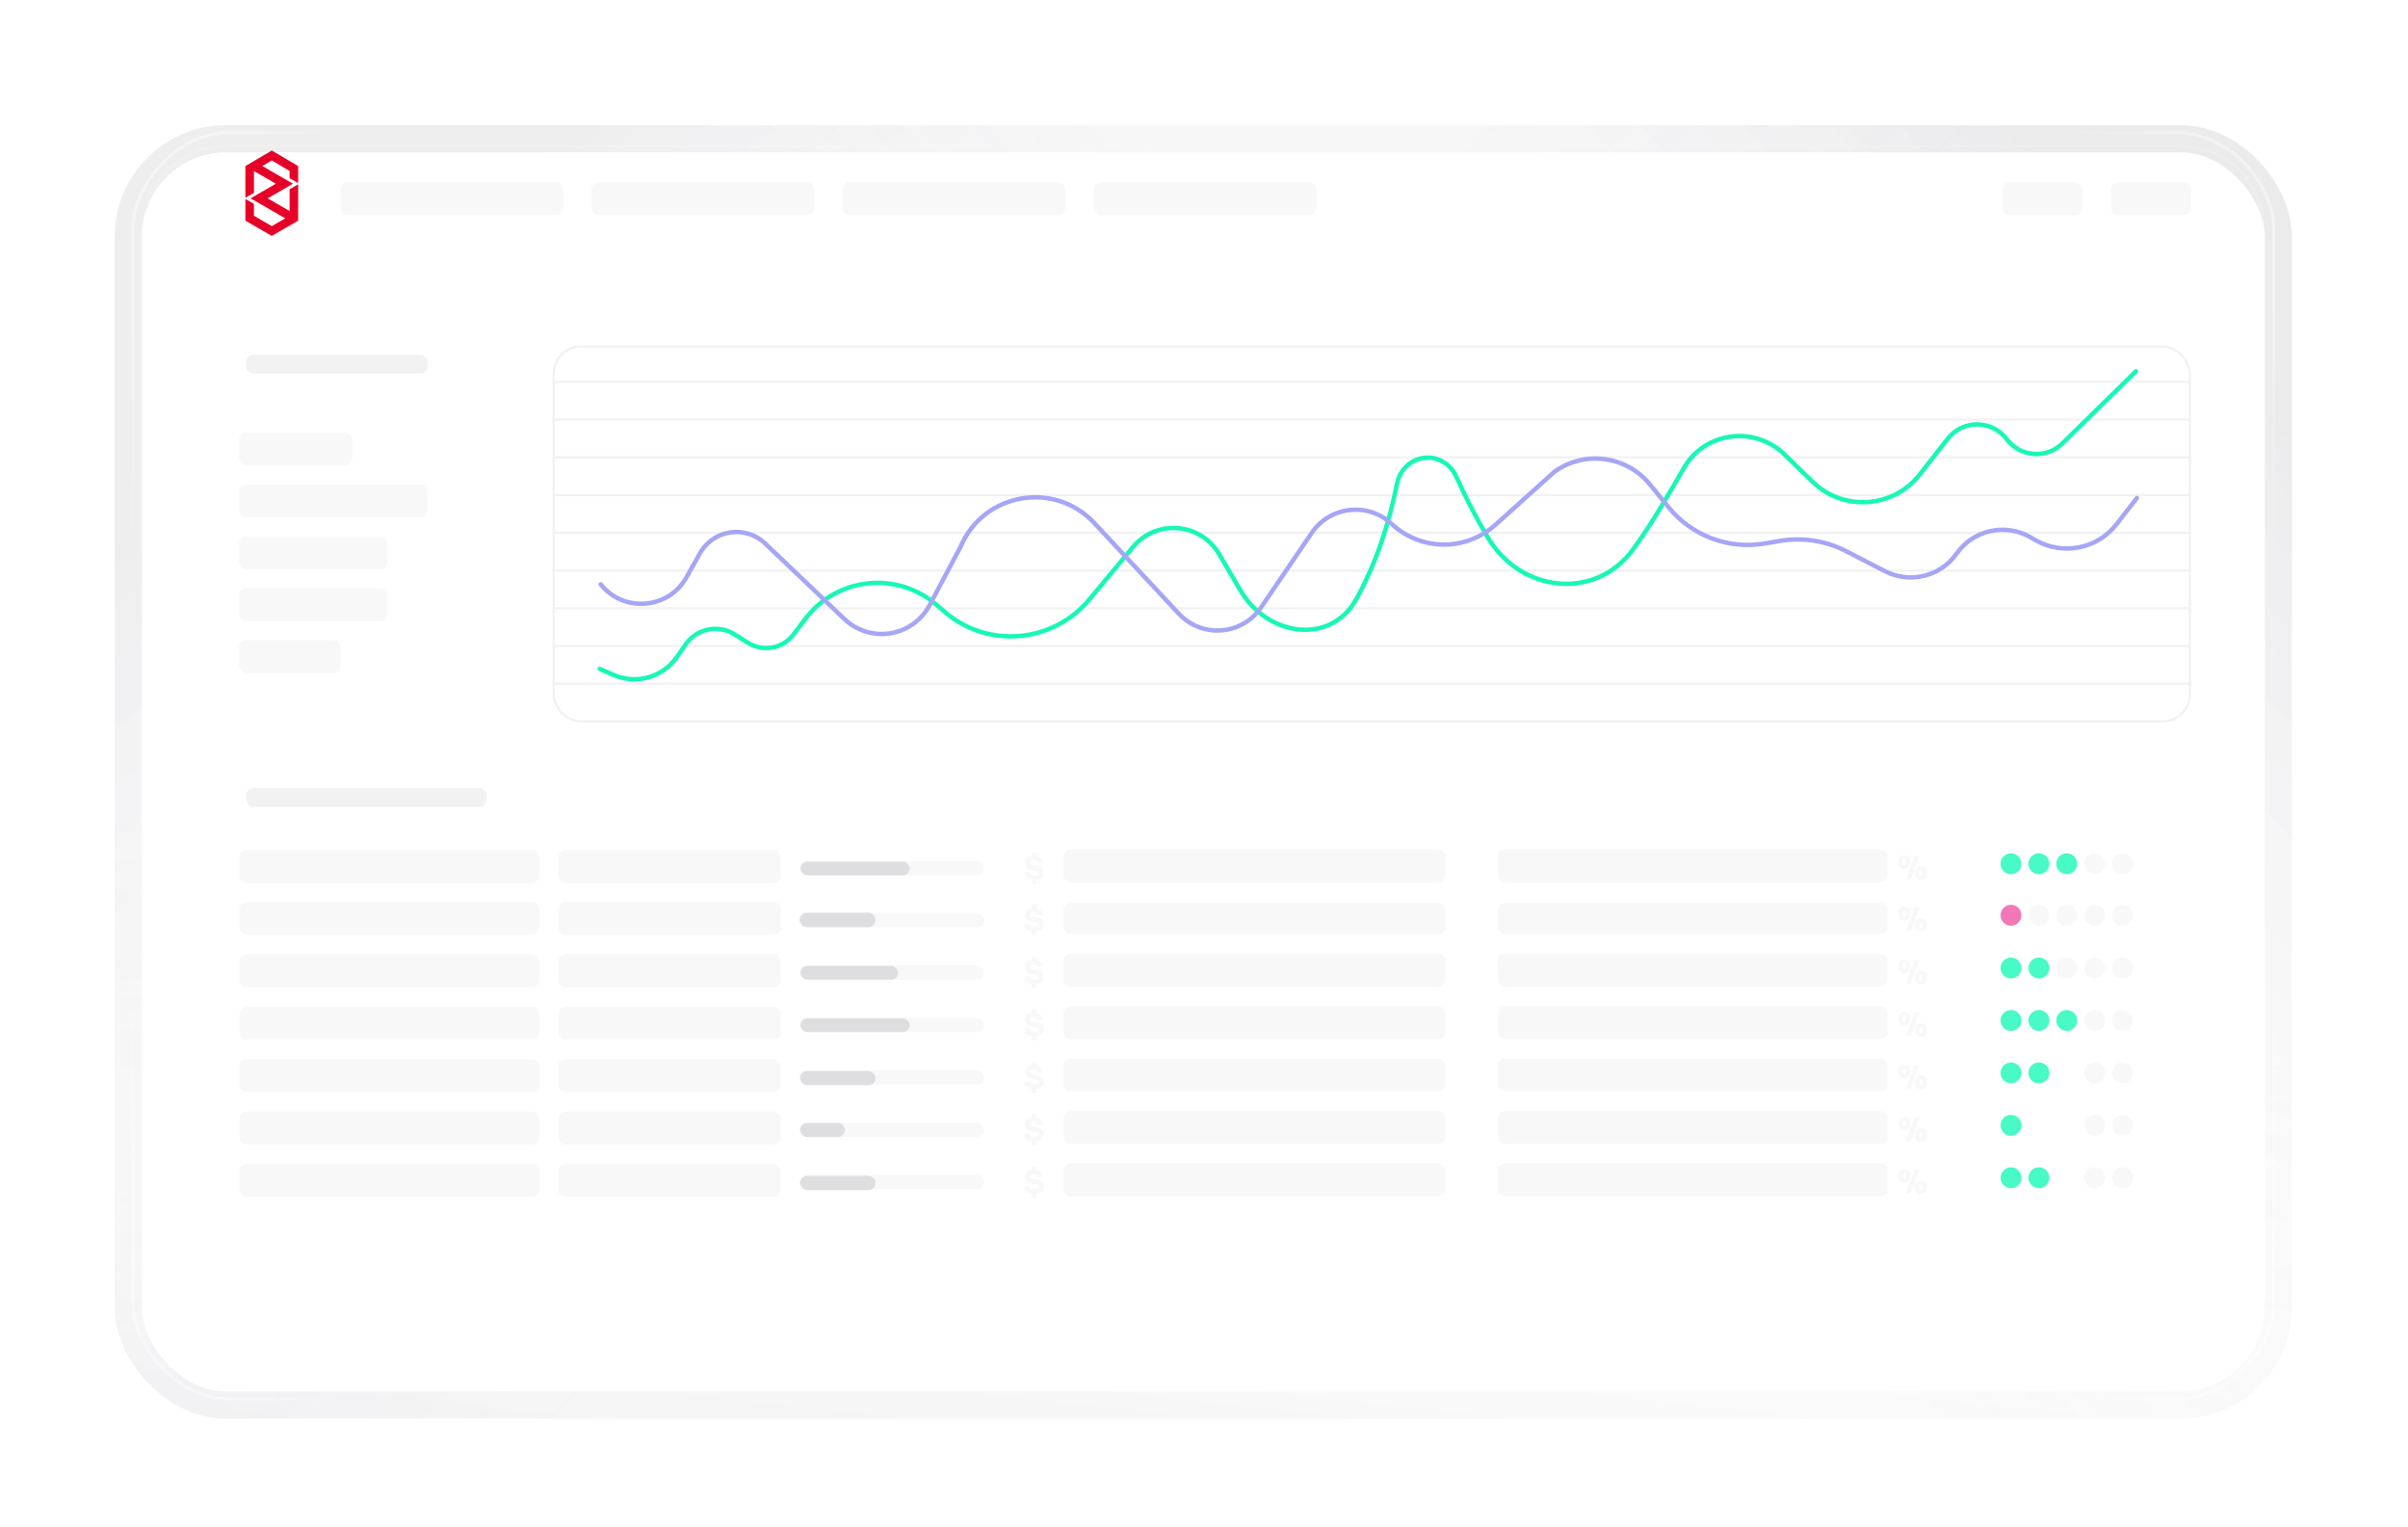 <svg width="544" height="345" viewBox="0 0 544 345" fill="none" xmlns="http://www.w3.org/2000/svg">
<g filter="url(#filter0_d_9520_31805)">
<g filter="url(#filter1_d_9520_31805)">
<rect x="32.038" y="15.719" width="479.61" height="279.886" rx="19.021" fill="white"/>
<rect x="28.981" y="12.662" width="485.724" height="286" rx="22.078" stroke="url(#paint0_linear_9520_31805)" stroke-opacity="0.1" stroke-width="6.114"/>
<rect x="28.981" y="12.662" width="485.724" height="286" rx="22.078" stroke="url(#paint1_linear_9520_31805)" stroke-opacity="0.1" stroke-width="6.114"/>
<rect x="28.981" y="12.662" width="485.724" height="286" rx="22.078" stroke="url(#paint2_linear_9520_31805)" stroke-opacity="0.1" stroke-width="6.114"/>
<rect x="28.981" y="12.662" width="485.724" height="286" rx="22.078" stroke="white" stroke-opacity="0.2" stroke-width="6.114"/>
</g>
<rect opacity="0.4" x="30" y="13" width="483.685" height="285.999" rx="21.739" stroke="url(#paint3_linear_9520_31805)" stroke-width="0.679"/>
<rect opacity="0.4" width="483.685" height="285.999" rx="21.739" transform="matrix(-1 0 0 1 513.686 13)" stroke="url(#paint4_linear_9520_31805)" stroke-width="0.679"/>
<rect opacity="0.4" x="513.686" y="299" width="483.685" height="285.999" rx="21.739" transform="rotate(180 513.686 299)" stroke="url(#paint5_linear_9520_31805)" stroke-width="0.679"/>
<rect opacity="0.4" width="483.685" height="285.999" rx="21.739" transform="matrix(1 0 0 -1 30 299)" stroke="url(#paint6_linear_9520_31805)" stroke-width="0.679"/>
<g filter="url(#filter2_i_9520_31805)">
<path d="M32.377 34.74C32.377 24.422 40.742 16.058 51.059 16.058H492.626C502.944 16.058 511.308 24.422 511.308 34.74V276.583C511.308 286.9 502.944 295.264 492.626 295.264H51.059C40.742 295.264 32.377 286.9 32.377 276.583V34.74Z" stroke="white" stroke-opacity="0.1" stroke-width="0.679"/>
</g>
</g>
<rect x="54.12" y="191.985" width="67.7" height="7.443" rx="1.633" fill="#F2F2F2" fill-opacity="0.5"/>
<rect x="126.073" y="191.985" width="50.332" height="7.443" rx="1.633" fill="#F2F2F2" fill-opacity="0.5"/>
<rect x="180.647" y="194.477" width="41.632" height="3.265" rx="1.633" fill="#F2F2F2" fill-opacity="0.5"/>
<rect x="240.273" y="191.848" width="86.255" height="7.481" rx="1.633" fill="#F2F2F2" fill-opacity="0.5"/>
<rect x="338.411" y="191.848" width="88.016" height="7.481" rx="1.633" fill="#F2F2F2" fill-opacity="0.5"/>
<rect x="180.863" y="194.633" width="24.644" height="3.081" rx="1.54" fill="#DEDEE0"/>
<ellipse cx="454.314" cy="195.091" rx="2.363" ry="2.363" fill="#47FAC6"/>
<ellipse cx="460.614" cy="195.09" rx="2.363" ry="2.363" fill="#47FAC6"/>
<ellipse cx="466.914" cy="195.09" rx="2.363" ry="2.363" fill="#47FAC6"/>
<ellipse cx="473.214" cy="195.09" rx="2.363" ry="2.363" fill="#F2F2F2" fill-opacity="0.5"/>
<ellipse cx="479.514" cy="195.09" rx="2.363" ry="2.363" fill="#F2F2F2" fill-opacity="0.5"/>
<path d="M430.541 198.669L432.505 193.275L433.645 193.281L431.681 198.674L430.541 198.669ZM430.19 196.255C429.894 196.253 429.645 196.188 429.443 196.059C429.246 195.925 429.097 195.746 428.994 195.524C428.896 195.301 428.848 195.055 428.849 194.783L428.85 194.591C428.852 194.3 428.905 194.046 429.009 193.829C429.114 193.608 429.268 193.436 429.47 193.313C429.673 193.191 429.918 193.13 430.204 193.132C430.495 193.133 430.739 193.196 430.936 193.32C431.137 193.444 431.29 193.618 431.392 193.84C431.495 194.058 431.545 194.312 431.544 194.603L431.543 194.795C431.542 195.067 431.489 195.313 431.384 195.535C431.285 195.756 431.136 195.933 430.938 196.066C430.74 196.193 430.491 196.256 430.19 196.255ZM430.194 195.367C430.322 195.367 430.416 195.321 430.476 195.227C430.535 195.134 430.566 194.959 430.567 194.702C430.568 194.426 430.537 194.243 430.473 194.154C430.414 194.065 430.323 194.02 430.2 194.02C430.076 194.019 429.983 194.063 429.918 194.152C429.858 194.24 429.828 194.42 429.827 194.691C429.826 194.948 429.854 195.126 429.913 195.225C429.977 195.319 430.07 195.366 430.194 195.367ZM433.952 198.833C433.656 198.831 433.407 198.766 433.206 198.637C433.009 198.503 432.859 198.324 432.757 198.102C432.659 197.879 432.611 197.632 432.612 197.361L432.613 197.169C432.614 196.878 432.667 196.624 432.772 196.407C432.876 196.186 433.03 196.014 433.233 195.891C433.436 195.769 433.68 195.708 433.966 195.709C434.258 195.711 434.501 195.774 434.698 195.898C434.9 196.022 435.052 196.195 435.155 196.418C435.257 196.636 435.308 196.89 435.307 197.181L435.306 197.373C435.305 197.645 435.252 197.891 435.147 198.113C435.047 198.334 434.898 198.511 434.7 198.644C434.503 198.771 434.253 198.834 433.952 198.833ZM433.956 197.944C434.084 197.945 434.178 197.899 434.238 197.805C434.298 197.712 434.328 197.537 434.329 197.28C434.331 197.004 434.299 196.821 434.236 196.732C434.177 196.643 434.086 196.598 433.962 196.598C433.839 196.597 433.745 196.641 433.681 196.729C433.621 196.818 433.591 196.998 433.589 197.269C433.588 197.526 433.617 197.704 433.676 197.803C433.739 197.897 433.833 197.944 433.956 197.944Z" fill="#F2F2F2" fill-opacity="0.5"/>
<path d="M233.632 198.72C233.129 198.718 232.713 198.647 232.383 198.507C232.053 198.363 231.804 198.162 231.638 197.905C231.476 197.642 231.396 197.334 231.398 196.978L232.626 196.984C232.626 197.117 232.662 197.236 232.736 197.34C232.809 197.444 232.92 197.526 233.068 197.586C233.22 197.64 233.41 197.668 233.637 197.67C233.933 197.671 234.165 197.625 234.333 197.532C234.507 197.434 234.594 197.294 234.594 197.111C234.595 196.959 234.524 196.835 234.381 196.74C234.244 196.641 234.012 196.576 233.687 196.545L233.346 196.514C232.804 196.462 232.373 196.297 232.054 196.019C231.734 195.737 231.576 195.341 231.578 194.833C231.58 194.483 231.657 194.192 231.811 193.961C231.965 193.73 232.188 193.558 232.48 193.446C232.771 193.329 233.122 193.271 233.531 193.273C233.975 193.275 234.345 193.346 234.641 193.485C234.941 193.62 235.167 193.813 235.319 194.066C235.471 194.318 235.546 194.624 235.544 194.984L234.316 194.979C234.316 194.85 234.285 194.739 234.221 194.645C234.157 194.546 234.066 194.469 233.948 194.415C233.835 194.355 233.694 194.325 233.527 194.324C233.374 194.323 233.243 194.345 233.134 194.389C233.03 194.428 232.949 194.487 232.889 194.565C232.834 194.639 232.807 194.73 232.806 194.839C232.806 194.972 232.855 195.095 232.953 195.209C233.056 195.318 233.228 195.386 233.47 195.412L233.81 195.443C234.422 195.495 234.909 195.66 235.273 195.938C235.642 196.211 235.825 196.604 235.823 197.117C235.821 197.467 235.736 197.763 235.567 198.004C235.398 198.24 235.151 198.419 234.825 198.541C234.498 198.663 234.101 198.723 233.632 198.72ZM233.036 199.628L233.041 198.547L234.122 198.552L234.117 199.633L233.036 199.628ZM233.034 193.633L233.039 192.553L234.119 192.558L234.114 193.638L233.034 193.633Z" fill="#F2F2F2" fill-opacity="0.5"/>
<rect x="54.12" y="203.689" width="67.7" height="7.443" rx="1.633" fill="#F2F2F2" fill-opacity="0.5"/>
<rect x="126.073" y="203.689" width="50.332" height="7.443" rx="1.633" fill="#F2F2F2" fill-opacity="0.5"/>
<rect x="180.647" y="206.159" width="41.632" height="3.265" rx="1.633" fill="#F2F2F2" fill-opacity="0.5"/>
<rect x="180.647" y="206.159" width="17.142" height="3.265" rx="1.633" fill="#DEDEE0"/>
<rect x="240.273" y="203.92" width="86.255" height="7.041" rx="1.633" fill="#F2F2F2" fill-opacity="0.5"/>
<rect x="338.411" y="203.92" width="88.016" height="7.041" rx="1.633" fill="#F2F2F2" fill-opacity="0.5"/>
<ellipse cx="454.314" cy="206.724" rx="2.363" ry="2.363" fill="#F178B6"/>
<ellipse cx="460.614" cy="206.723" rx="2.363" ry="2.363" fill="#F2F2F2" fill-opacity="0.5"/>
<ellipse cx="466.914" cy="206.723" rx="2.363" ry="2.363" fill="#F2F2F2" fill-opacity="0.5"/>
<ellipse cx="473.214" cy="206.723" rx="2.363" ry="2.363" fill="#F2F2F2" fill-opacity="0.5"/>
<ellipse cx="479.514" cy="206.723" rx="2.363" ry="2.363" fill="#F2F2F2" fill-opacity="0.5"/>
<path d="M430.541 210.352L432.505 204.958L433.645 204.963L431.681 210.357L430.541 210.352ZM430.19 207.937C429.894 207.936 429.645 207.871 429.443 207.741C429.246 207.607 429.097 207.429 428.994 207.207C428.896 206.984 428.848 206.737 428.849 206.466L428.85 206.273C428.852 205.982 428.905 205.728 429.009 205.512C429.114 205.29 429.268 205.118 429.47 204.996C429.673 204.873 429.918 204.813 430.204 204.814C430.495 204.816 430.739 204.878 430.936 205.003C431.137 205.127 431.29 205.3 431.392 205.523C431.495 205.74 431.545 205.995 431.544 206.286L431.543 206.478C431.542 206.749 431.489 206.996 431.384 207.217C431.285 207.439 431.136 207.616 430.938 207.748C430.74 207.876 430.491 207.939 430.19 207.937ZM430.194 207.049C430.322 207.05 430.416 207.003 430.476 206.91C430.535 206.816 430.566 206.641 430.567 206.385C430.568 206.109 430.537 205.926 430.473 205.837C430.414 205.748 430.323 205.703 430.2 205.702C430.076 205.702 429.983 205.746 429.918 205.834C429.858 205.923 429.828 206.103 429.827 206.374C429.826 206.631 429.854 206.808 429.913 206.907C429.977 207.001 430.07 207.049 430.194 207.049ZM433.952 210.515C433.656 210.514 433.407 210.448 433.206 210.319C433.009 210.185 432.859 210.007 432.757 209.784C432.659 209.562 432.611 209.315 432.612 209.044L432.613 208.851C432.614 208.56 432.667 208.306 432.772 208.09C432.876 207.868 433.03 207.696 433.233 207.574C433.436 207.451 433.68 207.391 433.966 207.392C434.258 207.393 434.501 207.456 434.698 207.58C434.9 207.705 435.052 207.878 435.155 208.101C435.257 208.318 435.308 208.572 435.307 208.864L435.306 209.056C435.305 209.327 435.252 209.574 435.147 209.795C435.047 210.017 434.898 210.194 434.7 210.326C434.503 210.454 434.253 210.517 433.952 210.515ZM433.956 209.627C434.084 209.628 434.178 209.581 434.238 209.488C434.298 209.394 434.328 209.219 434.329 208.963C434.331 208.686 434.299 208.504 434.236 208.415C434.177 208.326 434.086 208.281 433.962 208.28C433.839 208.28 433.745 208.324 433.681 208.412C433.621 208.501 433.591 208.681 433.589 208.952C433.588 209.208 433.617 209.386 433.676 209.485C433.739 209.579 433.833 209.626 433.956 209.627Z" fill="#F2F2F2" fill-opacity="0.5"/>
<path d="M233.632 210.403C233.129 210.401 232.713 210.33 232.383 210.19C232.053 210.045 231.804 209.845 231.638 209.587C231.476 209.325 231.396 209.016 231.398 208.661L232.626 208.667C232.626 208.8 232.662 208.918 232.736 209.022C232.809 209.126 232.92 209.208 233.068 209.268C233.22 209.323 233.41 209.351 233.637 209.352C233.933 209.353 234.165 209.308 234.333 209.215C234.507 209.117 234.594 208.977 234.594 208.794C234.595 208.641 234.524 208.517 234.381 208.423C234.244 208.324 234.012 208.259 233.687 208.227L233.346 208.196C232.804 208.144 232.373 207.98 232.054 207.702C231.734 207.419 231.576 207.024 231.578 206.516C231.58 206.165 231.657 205.875 231.811 205.643C231.965 205.412 232.188 205.241 232.48 205.128C232.771 205.011 233.122 204.954 233.531 204.956C233.975 204.958 234.345 205.028 234.641 205.168C234.941 205.303 235.167 205.496 235.319 205.748C235.471 206.001 235.546 206.307 235.544 206.667L234.316 206.661C234.316 206.533 234.285 206.422 234.221 206.328C234.157 206.229 234.066 206.152 233.948 206.097C233.835 206.038 233.694 206.007 233.527 206.007C233.374 206.006 233.243 206.027 233.134 206.071C233.03 206.11 232.949 206.169 232.889 206.248C232.834 206.322 232.807 206.413 232.806 206.521C232.806 206.654 232.855 206.778 232.953 206.892C233.056 207.001 233.228 207.068 233.47 207.094L233.81 207.125C234.422 207.177 234.909 207.342 235.273 207.62C235.642 207.894 235.825 208.287 235.823 208.8C235.821 209.15 235.736 209.446 235.567 209.687C235.398 209.923 235.151 210.102 234.825 210.223C234.498 210.345 234.101 210.405 233.632 210.403ZM233.036 211.311L233.041 210.23L234.122 210.235L234.117 211.316L233.036 211.311ZM233.034 205.316L233.039 204.236L234.119 204.24L234.114 205.321L233.034 205.316Z" fill="#F2F2F2" fill-opacity="0.5"/>
<rect x="54.12" y="215.538" width="67.7" height="7.443" rx="1.633" fill="#F2F2F2" fill-opacity="0.5"/>
<rect x="126.073" y="215.538" width="50.332" height="7.443" rx="1.633" fill="#F2F2F2" fill-opacity="0.5"/>
<rect x="180.647" y="218.03" width="41.632" height="3.265" rx="1.633" fill="#F2F2F2" fill-opacity="0.5"/>
<rect x="240.273" y="215.393" width="86.255" height="7.481" rx="1.633" fill="#F2F2F2" fill-opacity="0.5"/>
<rect x="338.411" y="215.393" width="88.016" height="7.481" rx="1.633" fill="#F2F2F2" fill-opacity="0.5"/>
<rect x="180.863" y="218.178" width="22.004" height="3.081" rx="1.54" fill="#DEDEE0"/>
<ellipse cx="454.314" cy="218.637" rx="2.363" ry="2.363" fill="#47FAC6"/>
<ellipse cx="460.614" cy="218.636" rx="2.363" ry="2.363" fill="#47FAC6"/>
<ellipse cx="466.914" cy="218.636" rx="2.363" ry="2.363" fill="#F2F2F2" fill-opacity="0.5"/>
<ellipse cx="473.214" cy="218.636" rx="2.363" ry="2.363" fill="#F2F2F2" fill-opacity="0.5"/>
<ellipse cx="479.514" cy="218.636" rx="2.363" ry="2.363" fill="#F2F2F2" fill-opacity="0.5"/>
<path d="M430.541 222.223L432.505 216.829L433.645 216.835L431.681 222.228L430.541 222.223ZM430.19 219.809C429.894 219.807 429.645 219.742 429.443 219.613C429.246 219.479 429.097 219.3 428.994 219.078C428.896 218.855 428.848 218.608 428.849 218.337L428.85 218.145C428.852 217.854 428.905 217.6 429.009 217.383C429.114 217.162 429.268 216.99 429.47 216.867C429.673 216.745 429.918 216.684 430.204 216.686C430.495 216.687 430.739 216.75 430.936 216.874C431.137 216.998 431.29 217.172 431.392 217.394C431.495 217.612 431.545 217.866 431.544 218.157L431.543 218.349C431.542 218.621 431.489 218.867 431.384 219.089C431.285 219.31 431.136 219.487 430.938 219.62C430.74 219.747 430.491 219.81 430.19 219.809ZM430.194 218.921C430.322 218.921 430.416 218.875 430.476 218.781C430.535 218.688 430.566 218.513 430.567 218.256C430.568 217.98 430.537 217.797 430.473 217.708C430.414 217.619 430.323 217.574 430.2 217.574C430.076 217.573 429.983 217.617 429.918 217.706C429.858 217.794 429.828 217.974 429.827 218.245C429.826 218.502 429.854 218.68 429.913 218.779C429.977 218.873 430.07 218.92 430.194 218.921ZM433.952 222.386C433.656 222.385 433.407 222.32 433.206 222.191C433.009 222.057 432.859 221.878 432.757 221.656C432.659 221.433 432.611 221.186 432.612 220.915L432.613 220.723C432.614 220.431 432.667 220.178 432.772 219.961C432.876 219.739 433.03 219.568 433.233 219.445C433.436 219.323 433.68 219.262 433.966 219.263C434.258 219.265 434.501 219.328 434.698 219.452C434.9 219.576 435.052 219.749 435.155 219.972C435.257 220.189 435.308 220.444 435.307 220.735L435.306 220.927C435.305 221.199 435.252 221.445 435.147 221.667C435.047 221.888 434.898 222.065 434.7 222.197C434.503 222.325 434.253 222.388 433.952 222.386ZM433.956 221.498C434.084 221.499 434.178 221.453 434.238 221.359C434.298 221.266 434.328 221.091 434.329 220.834C434.331 220.558 434.299 220.375 434.236 220.286C434.177 220.197 434.086 220.152 433.962 220.151C433.839 220.151 433.745 220.195 433.681 220.283C433.621 220.372 433.591 220.552 433.589 220.823C433.588 221.08 433.617 221.258 433.676 221.357C433.739 221.451 433.833 221.498 433.956 221.498Z" fill="#F2F2F2" fill-opacity="0.5"/>
<path d="M233.632 222.274C233.129 222.272 232.713 222.201 232.383 222.061C232.053 221.917 231.804 221.716 231.638 221.459C231.476 221.196 231.396 220.888 231.398 220.532L232.626 220.538C232.626 220.671 232.662 220.79 232.736 220.894C232.809 220.998 232.92 221.08 233.068 221.139C233.22 221.194 233.41 221.222 233.637 221.223C233.933 221.225 234.165 221.179 234.333 221.086C234.507 220.988 234.594 220.848 234.594 220.665C234.595 220.512 234.524 220.389 234.381 220.294C234.244 220.195 234.012 220.13 233.687 220.099L233.346 220.068C232.804 220.016 232.373 219.851 232.054 219.573C231.734 219.291 231.576 218.895 231.578 218.387C231.58 218.037 231.657 217.746 231.811 217.515C231.965 217.284 232.188 217.112 232.48 217C232.771 216.883 233.122 216.825 233.531 216.827C233.975 216.829 234.345 216.9 234.641 217.039C234.941 217.174 235.167 217.367 235.319 217.62C235.471 217.872 235.546 218.178 235.544 218.538L234.316 218.533C234.316 218.404 234.285 218.293 234.221 218.199C234.157 218.1 234.066 218.023 233.948 217.969C233.835 217.909 233.694 217.879 233.527 217.878C233.374 217.877 233.243 217.899 233.134 217.943C233.03 217.982 232.949 218.04 232.889 218.119C232.834 218.193 232.807 218.284 232.806 218.393C232.806 218.526 232.855 218.649 232.953 218.763C233.056 218.872 233.228 218.94 233.47 218.965L233.81 218.997C234.422 219.049 234.909 219.214 235.273 219.492C235.642 219.765 235.825 220.158 235.823 220.671C235.821 221.021 235.736 221.317 235.567 221.558C235.398 221.794 235.151 221.973 234.825 222.095C234.498 222.217 234.101 222.277 233.632 222.274ZM233.036 223.182L233.041 222.101L234.122 222.106L234.117 223.187L233.036 223.182ZM233.034 217.187L233.039 216.107L234.119 216.112L234.114 217.192L233.034 217.187Z" fill="#F2F2F2" fill-opacity="0.5"/>
<rect x="54.12" y="227.379" width="67.7" height="7.443" rx="1.633" fill="#F2F2F2" fill-opacity="0.5"/>
<rect x="126.073" y="227.379" width="50.332" height="7.443" rx="1.633" fill="#F2F2F2" fill-opacity="0.5"/>
<rect x="180.647" y="229.871" width="41.632" height="3.265" rx="1.633" fill="#F2F2F2" fill-opacity="0.5"/>
<rect x="240.273" y="227.242" width="86.255" height="7.481" rx="1.633" fill="#F2F2F2" fill-opacity="0.5"/>
<rect x="338.411" y="227.242" width="88.016" height="7.481" rx="1.633" fill="#F2F2F2" fill-opacity="0.5"/>
<rect x="180.863" y="230.027" width="24.644" height="3.081" rx="1.54" fill="#DEDEE0"/>
<ellipse cx="454.314" cy="230.485" rx="2.363" ry="2.363" fill="#47FAC6"/>
<ellipse cx="460.614" cy="230.485" rx="2.363" ry="2.363" fill="#47FAC6"/>
<ellipse cx="466.914" cy="230.485" rx="2.363" ry="2.363" fill="#47FAC6"/>
<ellipse cx="473.214" cy="230.485" rx="2.363" ry="2.363" fill="#F2F2F2" fill-opacity="0.5"/>
<ellipse cx="479.514" cy="230.485" rx="2.363" ry="2.363" fill="#F2F2F2" fill-opacity="0.5"/>
<path d="M430.541 234.063L432.505 228.67L433.645 228.675L431.681 234.068L430.541 234.063ZM430.19 231.649C429.894 231.647 429.645 231.582 429.443 231.453C429.246 231.319 429.097 231.141 428.994 230.918C428.896 230.696 428.848 230.449 428.849 230.177L428.85 229.985C428.852 229.694 428.905 229.44 429.009 229.223C429.114 229.002 429.268 228.83 429.47 228.707C429.673 228.585 429.918 228.524 430.204 228.526C430.495 228.527 430.739 228.59 430.936 228.714C431.137 228.838 431.29 229.012 431.392 229.234C431.495 229.452 431.545 229.706 431.544 229.997L431.543 230.19C431.542 230.461 431.489 230.707 431.384 230.929C431.285 231.151 431.136 231.328 430.938 231.46C430.74 231.587 430.491 231.65 430.19 231.649ZM430.194 230.761C430.322 230.761 430.416 230.715 430.476 230.621C430.535 230.528 430.566 230.353 430.567 230.096C430.568 229.82 430.537 229.637 430.473 229.548C430.414 229.459 430.323 229.414 430.2 229.414C430.076 229.413 429.983 229.457 429.918 229.546C429.858 229.634 429.828 229.814 429.827 230.086C429.826 230.342 429.854 230.52 429.913 230.619C429.977 230.713 430.07 230.76 430.194 230.761ZM433.952 234.227C433.656 234.225 433.407 234.16 433.206 234.031C433.009 233.897 432.859 233.718 432.757 233.496C432.659 233.273 432.611 233.027 432.612 232.755L432.613 232.563C432.614 232.272 432.667 232.018 432.772 231.801C432.876 231.58 433.03 231.408 433.233 231.285C433.436 231.163 433.68 231.102 433.966 231.104C434.258 231.105 434.501 231.168 434.698 231.292C434.9 231.416 435.052 231.59 435.155 231.812C435.257 232.03 435.308 232.284 435.307 232.575L435.306 232.768C435.305 233.039 435.252 233.285 435.147 233.507C435.047 233.728 434.898 233.905 434.7 234.038C434.503 234.165 434.253 234.228 433.952 234.227ZM433.956 233.339C434.084 233.339 434.178 233.293 434.238 233.199C434.298 233.106 434.328 232.931 434.329 232.674C434.331 232.398 434.299 232.215 434.236 232.126C434.177 232.037 434.086 231.992 433.962 231.992C433.839 231.991 433.745 232.035 433.681 232.124C433.621 232.212 433.591 232.392 433.589 232.663C433.588 232.92 433.617 233.098 433.676 233.197C433.739 233.291 433.833 233.338 433.956 233.339Z" fill="#F2F2F2" fill-opacity="0.5"/>
<path d="M233.632 234.115C233.129 234.112 232.713 234.041 232.383 233.902C232.053 233.757 231.804 233.556 231.638 233.299C231.476 233.037 231.396 232.728 231.398 232.373L232.626 232.378C232.626 232.511 232.662 232.63 232.736 232.734C232.809 232.838 232.92 232.92 233.068 232.98C233.22 233.035 233.41 233.063 233.637 233.064C233.933 233.065 234.165 233.019 234.333 232.926C234.507 232.828 234.594 232.688 234.594 232.506C234.595 232.353 234.524 232.229 234.381 232.135C234.244 232.035 234.012 231.97 233.687 231.939L233.346 231.908C232.804 231.856 232.373 231.691 232.054 231.413C231.734 231.131 231.576 230.735 231.578 230.227C231.58 229.877 231.657 229.586 231.811 229.355C231.965 229.124 232.188 228.952 232.48 228.84C232.771 228.723 233.122 228.665 233.531 228.667C233.975 228.669 234.345 228.74 234.641 228.879C234.941 229.014 235.167 229.208 235.319 229.46C235.471 229.712 235.546 230.018 235.544 230.379L234.316 230.373C234.316 230.245 234.285 230.133 234.221 230.039C234.157 229.94 234.066 229.864 233.948 229.809C233.835 229.749 233.694 229.719 233.527 229.718C233.374 229.717 233.243 229.739 233.134 229.783C233.03 229.822 232.949 229.881 232.889 229.959C232.834 230.033 232.807 230.124 232.806 230.233C232.806 230.366 232.855 230.49 232.953 230.604C233.056 230.713 233.228 230.78 233.47 230.806L233.81 230.837C234.422 230.889 234.909 231.054 235.273 231.332C235.642 231.605 235.825 231.998 235.823 232.511C235.821 232.862 235.736 233.157 235.567 233.398C235.398 233.634 235.151 233.813 234.825 233.935C234.498 234.057 234.101 234.117 233.632 234.115ZM233.036 235.022L233.041 233.942L234.122 233.947L234.117 235.027L233.036 235.022ZM233.034 229.028L233.039 227.947L234.119 227.952L234.114 229.032L233.034 229.028Z" fill="#F2F2F2" fill-opacity="0.5"/>
<rect x="54.12" y="239.22" width="67.7" height="7.443" rx="1.633" fill="#F2F2F2" fill-opacity="0.5"/>
<rect x="126.073" y="239.22" width="50.332" height="7.443" rx="1.633" fill="#F2F2F2" fill-opacity="0.5"/>
<rect x="180.647" y="241.712" width="41.632" height="3.265" rx="1.633" fill="#F2F2F2" fill-opacity="0.5"/>
<rect x="240.273" y="239.083" width="86.255" height="7.481" rx="1.633" fill="#F2F2F2" fill-opacity="0.5"/>
<rect x="338.411" y="239.083" width="88.016" height="7.481" rx="1.633" fill="#F2F2F2" fill-opacity="0.5"/>
<rect x="180.761" y="241.913" width="17.044" height="3.196" rx="1.598" fill="#DEDEE0"/>
<ellipse cx="454.314" cy="242.326" rx="2.363" ry="2.363" fill="#47FAC6"/>
<ellipse cx="460.614" cy="242.326" rx="2.363" ry="2.363" fill="#47FAC6"/>
<ellipse cx="473.214" cy="242.326" rx="2.363" ry="2.363" fill="#F2F2F2" fill-opacity="0.5"/>
<ellipse cx="479.514" cy="242.326" rx="2.363" ry="2.363" fill="#F2F2F2" fill-opacity="0.5"/>
<path d="M430.541 245.904L432.505 240.511L433.645 240.516L431.681 245.909L430.541 245.904ZM430.19 243.49C429.894 243.489 429.645 243.423 429.443 243.294C429.246 243.16 429.097 242.982 428.994 242.759C428.896 242.537 428.848 242.29 428.849 242.018L428.85 241.826C428.852 241.535 428.905 241.281 429.009 241.064C429.114 240.843 429.268 240.671 429.47 240.548C429.673 240.426 429.918 240.366 430.204 240.367C430.495 240.368 430.739 240.431 430.936 240.555C431.137 240.679 431.29 240.853 431.392 241.075C431.495 241.293 431.545 241.547 431.544 241.838L431.543 242.031C431.542 242.302 431.489 242.549 431.384 242.77C431.285 242.992 431.136 243.169 430.938 243.301C430.74 243.428 430.491 243.491 430.19 243.49ZM430.194 242.602C430.322 242.602 430.416 242.556 430.476 242.462C430.535 242.369 430.566 242.194 430.567 241.937C430.568 241.661 430.537 241.478 430.473 241.389C430.414 241.3 430.323 241.255 430.2 241.255C430.076 241.254 429.983 241.298 429.918 241.387C429.858 241.475 429.828 241.655 429.827 241.927C429.826 242.183 429.854 242.361 429.913 242.46C429.977 242.554 430.07 242.601 430.194 242.602ZM433.952 246.068C433.656 246.066 433.407 246.001 433.206 245.872C433.009 245.738 432.859 245.559 432.757 245.337C432.659 245.115 432.611 244.868 432.612 244.596L432.613 244.404C432.614 244.113 432.667 243.859 432.772 243.642C432.876 243.421 433.03 243.249 433.233 243.126C433.436 243.004 433.68 242.943 433.966 242.945C434.258 242.946 434.501 243.009 434.698 243.133C434.9 243.257 435.052 243.431 435.155 243.653C435.257 243.871 435.308 244.125 435.307 244.416L435.306 244.609C435.305 244.88 435.252 245.126 435.147 245.348C435.047 245.57 434.898 245.746 434.7 245.879C434.503 246.006 434.253 246.069 433.952 246.068ZM433.956 245.18C434.084 245.18 434.178 245.134 434.238 245.04C434.298 244.947 434.328 244.772 434.329 244.515C434.331 244.239 434.299 244.056 434.236 243.967C434.177 243.878 434.086 243.833 433.962 243.833C433.839 243.832 433.745 243.876 433.681 243.965C433.621 244.053 433.591 244.233 433.589 244.505C433.588 244.761 433.617 244.939 433.676 245.038C433.739 245.132 433.833 245.179 433.956 245.18Z" fill="#F2F2F2" fill-opacity="0.5"/>
<path d="M233.632 245.956C233.129 245.953 232.713 245.882 232.383 245.743C232.053 245.598 231.804 245.397 231.638 245.14C231.476 244.878 231.396 244.569 231.398 244.214L232.626 244.219C232.626 244.352 232.662 244.471 232.736 244.575C232.809 244.679 232.92 244.761 233.068 244.821C233.22 244.876 233.41 244.904 233.637 244.905C233.933 244.906 234.165 244.86 234.333 244.767C234.507 244.669 234.594 244.529 234.594 244.347C234.595 244.194 234.524 244.07 234.381 243.976C234.244 243.876 234.012 243.811 233.687 243.78L233.346 243.749C232.804 243.697 232.373 243.532 232.054 243.255C231.734 242.972 231.576 242.576 231.578 242.068C231.58 241.718 231.657 241.427 231.811 241.196C231.965 240.965 232.188 240.793 232.48 240.681C232.771 240.564 233.122 240.506 233.531 240.508C233.975 240.51 234.345 240.581 234.641 240.721C234.941 240.855 235.167 241.049 235.319 241.301C235.471 241.553 235.546 241.859 235.544 242.22L234.316 242.214C234.316 242.086 234.285 241.975 234.221 241.881C234.157 241.782 234.066 241.705 233.948 241.65C233.835 241.59 233.694 241.56 233.527 241.559C233.374 241.558 233.243 241.58 233.134 241.624C233.03 241.663 232.949 241.722 232.889 241.8C232.834 241.874 232.807 241.965 232.806 242.074C232.806 242.207 232.855 242.331 232.953 242.445C233.056 242.554 233.228 242.621 233.47 242.647L233.81 242.678C234.422 242.73 234.909 242.895 235.273 243.173C235.642 243.446 235.825 243.839 235.823 244.352C235.821 244.703 235.736 244.998 235.567 245.239C235.398 245.475 235.151 245.654 234.825 245.776C234.498 245.898 234.101 245.958 233.632 245.956ZM233.036 246.863L233.041 245.783L234.122 245.788L234.117 246.868L233.036 246.863ZM233.034 240.869L233.039 239.788L234.119 239.793L234.114 240.874L233.034 240.869Z" fill="#F2F2F2" fill-opacity="0.5"/>
<rect x="54.12" y="251.061" width="67.7" height="7.443" rx="1.633" fill="#F2F2F2" fill-opacity="0.5"/>
<rect x="126.073" y="251.061" width="50.332" height="7.443" rx="1.633" fill="#F2F2F2" fill-opacity="0.5"/>
<rect x="180.647" y="253.553" width="41.632" height="3.265" rx="1.633" fill="#F2F2F2" fill-opacity="0.5"/>
<rect x="240.273" y="250.924" width="86.255" height="7.481" rx="1.633" fill="#F2F2F2" fill-opacity="0.5"/>
<rect x="338.411" y="250.924" width="88.016" height="7.481" rx="1.633" fill="#F2F2F2" fill-opacity="0.5"/>
<rect x="180.761" y="253.63" width="10.12" height="3.196" rx="1.598" fill="#DEDEE0"/>
<ellipse cx="454.314" cy="254.167" rx="2.363" ry="2.363" fill="#47FAC6"/>
<ellipse cx="473.214" cy="254.167" rx="2.363" ry="2.363" fill="#F2F2F2" fill-opacity="0.5"/>
<ellipse cx="479.514" cy="254.167" rx="2.363" ry="2.363" fill="#F2F2F2" fill-opacity="0.5"/>
<path d="M430.541 257.745L432.505 252.352L433.645 252.357L431.681 257.75L430.541 257.745ZM430.19 255.331C429.894 255.33 429.645 255.264 429.443 255.135C429.246 255.001 429.097 254.823 428.994 254.6C428.896 254.378 428.848 254.131 428.849 253.859L428.85 253.667C428.852 253.376 428.905 253.122 429.009 252.905C429.114 252.684 429.268 252.512 429.47 252.39C429.673 252.267 429.918 252.207 430.204 252.208C430.495 252.209 430.739 252.272 430.936 252.396C431.137 252.521 431.29 252.694 431.392 252.916C431.495 253.134 431.545 253.388 431.544 253.679L431.543 253.872C431.542 254.143 431.489 254.39 431.384 254.611C431.285 254.833 431.136 255.01 430.938 255.142C430.74 255.269 430.491 255.332 430.19 255.331ZM430.194 254.443C430.322 254.443 430.416 254.397 430.476 254.304C430.535 254.21 430.566 254.035 430.567 253.779C430.568 253.502 430.537 253.32 430.473 253.23C430.414 253.141 430.323 253.097 430.2 253.096C430.076 253.095 429.983 253.139 429.918 253.228C429.858 253.316 429.828 253.496 429.827 253.768C429.826 254.024 429.854 254.202 429.913 254.301C429.977 254.395 430.07 254.442 430.194 254.443ZM433.952 257.909C433.656 257.907 433.407 257.842 433.206 257.713C433.009 257.579 432.859 257.401 432.757 257.178C432.659 256.956 432.611 256.709 432.612 256.437L432.613 256.245C432.614 255.954 432.667 255.7 432.772 255.483C432.876 255.262 433.03 255.09 433.233 254.967C433.436 254.845 433.68 254.784 433.966 254.786C434.258 254.787 434.501 254.85 434.698 254.974C434.9 255.098 435.052 255.272 435.155 255.494C435.257 255.712 435.308 255.966 435.307 256.257L435.306 256.45C435.305 256.721 435.252 256.967 435.147 257.189C435.047 257.411 434.898 257.588 434.7 257.72C434.503 257.847 434.253 257.91 433.952 257.909ZM433.956 257.021C434.084 257.021 434.178 256.975 434.238 256.881C434.298 256.788 434.328 256.613 434.329 256.356C434.331 256.08 434.299 255.897 434.236 255.808C434.177 255.719 434.086 255.674 433.962 255.674C433.839 255.673 433.745 255.717 433.681 255.806C433.621 255.894 433.591 256.074 433.589 256.346C433.588 256.602 433.617 256.78 433.676 256.879C433.739 256.973 433.833 257.02 433.956 257.021Z" fill="#F2F2F2" fill-opacity="0.5"/>
<path d="M233.632 257.797C233.129 257.794 232.713 257.723 232.383 257.584C232.053 257.439 231.804 257.238 231.638 256.981C231.476 256.719 231.396 256.41 231.398 256.055L232.626 256.06C232.626 256.194 232.662 256.312 232.736 256.416C232.809 256.52 232.92 256.602 233.068 256.662C233.22 256.717 233.41 256.745 233.637 256.746C233.933 256.747 234.165 256.701 234.333 256.608C234.507 256.511 234.594 256.37 234.594 256.188C234.595 256.035 234.524 255.911 234.381 255.817C234.244 255.717 234.012 255.652 233.687 255.621L233.346 255.59C232.804 255.538 232.373 255.373 232.054 255.096C231.734 254.813 231.576 254.417 231.578 253.909C231.58 253.559 231.657 253.268 231.811 253.037C231.965 252.806 232.188 252.634 232.48 252.522C232.771 252.405 233.122 252.347 233.531 252.349C233.975 252.351 234.345 252.422 234.641 252.562C234.941 252.696 235.167 252.89 235.319 253.142C235.471 253.394 235.546 253.701 235.544 254.061L234.316 254.055C234.316 253.927 234.285 253.816 234.221 253.722C234.157 253.623 234.066 253.546 233.948 253.491C233.835 253.431 233.694 253.401 233.527 253.4C233.374 253.399 233.243 253.421 233.134 253.465C233.03 253.504 232.949 253.563 232.889 253.641C232.834 253.715 232.807 253.806 232.806 253.915C232.806 254.048 232.855 254.172 232.953 254.286C233.056 254.395 233.228 254.462 233.47 254.488L233.81 254.519C234.422 254.571 234.909 254.736 235.273 255.014C235.642 255.287 235.825 255.68 235.823 256.193C235.821 256.544 235.736 256.839 235.567 257.08C235.398 257.316 235.151 257.495 234.825 257.617C234.498 257.739 234.101 257.799 233.632 257.797ZM233.036 258.704L233.041 257.624L234.122 257.629L234.117 258.709L233.036 258.704ZM233.034 252.71L233.039 251.629L234.119 251.634L234.114 252.715L233.034 252.71Z" fill="#F2F2F2" fill-opacity="0.5"/>
<rect x="54.12" y="262.902" width="67.7" height="7.443" rx="1.633" fill="#F2F2F2" fill-opacity="0.5"/>
<rect x="126.073" y="262.902" width="50.332" height="7.443" rx="1.633" fill="#F2F2F2" fill-opacity="0.5"/>
<rect x="180.647" y="265.394" width="41.632" height="3.265" rx="1.633" fill="#F2F2F2" fill-opacity="0.5"/>
<rect x="240.273" y="262.765" width="86.255" height="7.481" rx="1.633" fill="#F2F2F2" fill-opacity="0.5"/>
<rect x="338.411" y="262.765" width="88.016" height="7.481" rx="1.633" fill="#F2F2F2" fill-opacity="0.5"/>
<rect x="180.761" y="265.595" width="17.044" height="3.196" rx="1.598" fill="#DEDEE0"/>
<ellipse cx="454.314" cy="266.008" rx="2.363" ry="2.363" fill="#47FAC6"/>
<ellipse cx="460.614" cy="266.008" rx="2.363" ry="2.363" fill="#47FAC6"/>
<ellipse cx="473.214" cy="266.008" rx="2.363" ry="2.363" fill="#F2F2F2" fill-opacity="0.5"/>
<ellipse cx="479.514" cy="266.008" rx="2.363" ry="2.363" fill="#F2F2F2" fill-opacity="0.5"/>
<path d="M430.541 269.586L432.505 264.193L433.645 264.198L431.681 269.591L430.541 269.586ZM430.19 267.172C429.894 267.171 429.645 267.105 429.443 266.976C429.246 266.842 429.097 266.664 428.994 266.441C428.896 266.219 428.848 265.972 428.849 265.7L428.85 265.508C428.852 265.217 428.905 264.963 429.009 264.746C429.114 264.525 429.268 264.353 429.47 264.231C429.673 264.108 429.918 264.048 430.204 264.049C430.495 264.05 430.739 264.113 430.936 264.237C431.137 264.361 431.29 264.535 431.392 264.757C431.495 264.975 431.545 265.229 431.544 265.52L431.543 265.713C431.542 265.984 431.489 266.231 431.384 266.452C431.285 266.674 431.136 266.851 430.938 266.983C430.74 267.11 430.491 267.173 430.19 267.172ZM430.194 266.284C430.322 266.284 430.416 266.238 430.476 266.144C430.535 266.051 430.566 265.876 430.567 265.619C430.568 265.343 430.537 265.16 430.473 265.071C430.414 264.982 430.323 264.937 430.2 264.937C430.076 264.936 429.983 264.98 429.918 265.069C429.858 265.157 429.828 265.337 429.827 265.609C429.826 265.865 429.854 266.043 429.913 266.142C429.977 266.236 430.07 266.283 430.194 266.284ZM433.952 269.75C433.656 269.748 433.407 269.683 433.206 269.554C433.009 269.42 432.859 269.241 432.757 269.019C432.659 268.797 432.611 268.55 432.612 268.278L432.613 268.086C432.614 267.795 432.667 267.541 432.772 267.324C432.876 267.103 433.03 266.931 433.233 266.808C433.436 266.686 433.68 266.625 433.966 266.627C434.258 266.628 434.501 266.691 434.698 266.815C434.9 266.939 435.052 267.113 435.155 267.335C435.257 267.553 435.308 267.807 435.307 268.098L435.306 268.291C435.305 268.562 435.252 268.808 435.147 269.03C435.047 269.252 434.898 269.428 434.7 269.561C434.503 269.688 434.253 269.751 433.952 269.75ZM433.956 268.862C434.084 268.862 434.178 268.816 434.238 268.722C434.298 268.629 434.328 268.454 434.329 268.197C434.331 267.921 434.299 267.738 434.236 267.649C434.177 267.56 434.086 267.515 433.962 267.515C433.839 267.514 433.745 267.558 433.681 267.647C433.621 267.735 433.591 267.915 433.589 268.187C433.588 268.443 433.617 268.621 433.676 268.72C433.739 268.814 433.833 268.861 433.956 268.862Z" fill="#F2F2F2" fill-opacity="0.5"/>
<path d="M233.632 269.638C233.129 269.635 232.713 269.564 232.383 269.425C232.053 269.28 231.804 269.079 231.638 268.822C231.476 268.56 231.396 268.251 231.398 267.896L232.626 267.901C232.626 268.034 232.662 268.153 232.736 268.257C232.809 268.361 232.92 268.443 233.068 268.503C233.22 268.558 233.41 268.586 233.637 268.587C233.933 268.588 234.165 268.542 234.333 268.449C234.507 268.351 234.594 268.211 234.594 268.029C234.595 267.876 234.524 267.752 234.381 267.658C234.244 267.558 234.012 267.493 233.687 267.462L233.346 267.431C232.804 267.379 232.373 267.214 232.054 266.937C231.734 266.654 231.576 266.258 231.578 265.75C231.58 265.4 231.657 265.109 231.811 264.878C231.965 264.647 232.188 264.475 232.48 264.363C232.771 264.246 233.122 264.188 233.531 264.19C233.975 264.192 234.345 264.263 234.641 264.403C234.941 264.537 235.167 264.731 235.319 264.983C235.471 265.235 235.546 265.541 235.544 265.902L234.316 265.896C234.316 265.768 234.285 265.657 234.221 265.563C234.157 265.464 234.066 265.387 233.948 265.332C233.835 265.272 233.694 265.242 233.527 265.241C233.374 265.24 233.243 265.262 233.134 265.306C233.03 265.345 232.949 265.404 232.889 265.482C232.834 265.556 232.807 265.647 232.806 265.756C232.806 265.889 232.855 266.013 232.953 266.127C233.056 266.236 233.228 266.303 233.47 266.329L233.81 266.36C234.422 266.412 234.909 266.577 235.273 266.855C235.642 267.128 235.825 267.521 235.823 268.034C235.821 268.385 235.736 268.68 235.567 268.921C235.398 269.157 235.151 269.336 234.825 269.458C234.498 269.58 234.101 269.64 233.632 269.638ZM233.036 270.545L233.041 269.465L234.122 269.47L234.117 270.55L233.036 270.545ZM233.034 264.551L233.039 263.47L234.119 263.475L234.114 264.556L233.034 264.551Z" fill="#F2F2F2" fill-opacity="0.5"/>
<rect x="76.902" y="41.138" width="50.332" height="7.443" rx="1.633" fill="#F2F2F2" fill-opacity="0.5"/>
<rect x="133.625" y="41.138" width="50.332" height="7.443" rx="1.633" fill="#F2F2F2" fill-opacity="0.5"/>
<rect x="190.348" y="41.138" width="50.332" height="7.443" rx="1.633" fill="#F2F2F2" fill-opacity="0.5"/>
<rect x="247.071" y="41.138" width="50.332" height="7.443" rx="1.633" fill="#F2F2F2" fill-opacity="0.5"/>
<rect x="476.891" y="41.138" width="18.109" height="7.457" rx="1.633" fill="#F2F2F2" fill-opacity="0.5"/>
<rect x="452.391" y="41.138" width="18.109" height="7.457" rx="1.633" fill="#F2F2F2" fill-opacity="0.5"/>
<path d="M67.359 41.363V37.511L61.397 34L55.435 37.511V44.657L57.368 43.555V38.628L62.322 41.499L56.606 44.793L64.432 49.312L61.397 51.068L57.368 48.727V46.046L55.435 44.929V49.843L61.397 53.287L67.359 49.843V41.636L65.426 42.752V47.665L60.471 44.793L66.188 41.499L59.26 37.498L61.397 36.232L65.426 38.614V40.247L67.359 41.363Z" fill="#E60128"/>
<rect x="125.103" y="78.266" width="369.63" height="84.685" rx="6.125" stroke="#F2F2F2" stroke-width="0.533"/>
<line x1="124.837" y1="86.255" x2="495" y2="86.255" stroke="#F2F2F2" stroke-width="0.533"/>
<line x1="124.837" y1="94.777" x2="495" y2="94.777" stroke="#F2F2F2" stroke-width="0.533"/>
<line x1="124.837" y1="103.299" x2="495" y2="103.299" stroke="#F2F2F2" stroke-width="0.533"/>
<line x1="124.837" y1="111.821" x2="495" y2="111.821" stroke="#F2F2F2" stroke-width="0.533"/>
<line x1="124.837" y1="120.342" x2="495" y2="120.342" stroke="#F2F2F2" stroke-width="0.533"/>
<line x1="124.837" y1="128.864" x2="495" y2="128.864" stroke="#F2F2F2" stroke-width="0.533"/>
<line x1="124.837" y1="137.386" x2="495" y2="137.386" stroke="#F2F2F2" stroke-width="0.533"/>
<line x1="124.837" y1="145.908" x2="495" y2="145.908" stroke="#F2F2F2" stroke-width="0.533"/>
<line x1="124.837" y1="154.429" x2="495" y2="154.429" stroke="#F2F2F2" stroke-width="0.533"/>
<rect x="54" y="97.707" width="25.565" height="7.457" rx="1.633" fill="#F2F2F2" fill-opacity="0.5"/>
<rect x="54" y="109.424" width="42.609" height="7.457" rx="1.633" fill="#F2F2F2" fill-opacity="0.5"/>
<rect x="54" y="121.141" width="33.554" height="7.457" rx="1.633" fill="#F2F2F2" fill-opacity="0.5"/>
<rect x="54" y="132.859" width="33.554" height="7.457" rx="1.633" fill="#F2F2F2" fill-opacity="0.5"/>
<rect x="54" y="144.576" width="22.902" height="7.457" rx="1.633" fill="#F2F2F2" fill-opacity="0.5"/>
<rect x="55.598" y="80.13" width="41.011" height="4.261" rx="1.633" fill="#F2F2F2"/>
<rect x="55.598" y="178" width="54.326" height="4.261" rx="1.633" fill="#F2F2F2"/>
<path d="M135.489 151.07L138.61 152.437C143.727 154.679 149.714 152.991 152.908 148.408L154.907 145.54C157.475 141.854 162.535 140.929 166.241 143.469V143.469L168.969 145.185C170.705 146.277 172.803 146.635 174.803 146.18V146.18C176.57 145.778 178.139 144.769 179.237 143.329L182.021 139.679C189.126 130.36 202.604 128.932 211.505 136.555L213.473 138.241C223.24 146.605 237.968 145.251 246.153 135.334C249.419 131.377 252.701 127.431 256 123.5V123.5C261.298 117.189 271.235 118.042 275.415 125.144C277.027 127.884 278.637 130.626 280.243 133.369C286.303 143.717 300.569 145.825 306.388 135.34C310.821 127.352 313.741 118.579 315.628 109.162C316.293 105.839 319.153 103.36 322.541 103.36V103.36C325.309 103.36 327.793 105.029 328.933 107.551C331.105 112.357 333.487 116.978 336.138 121.416C343.584 133.879 360.451 135.757 368.99 124.016C373.197 118.232 376.797 111.961 380.453 105.632C383.023 101.182 387.782 98.485 392.921 98.485V98.485C396.732 98.485 400.393 99.971 403.125 102.628L409.491 108.818C416.441 115.575 427.715 114.811 433.691 107.18L440.03 99.083C443.432 94.738 450.029 94.798 453.351 99.204V99.204C456.405 103.253 462.322 103.694 465.941 100.143L482.541 83.859" stroke="#16F8B6" stroke-linecap="round"/>
<path d="M135.698 131.976V131.976C140.9 138.471 151.02 137.639 155.092 130.383L158.12 124.988C160.099 121.462 164.102 119.586 168.078 120.321V120.321C169.882 120.655 171.55 121.507 172.878 122.773L190.759 139.817C194.394 143.281 199.777 144.173 204.335 142.065V142.065C206.764 140.942 208.757 139.054 210.01 136.69L217 123.5V123.5C222.168 111.286 238.205 108.453 247.245 118.156L266.314 138.623C267.367 139.753 268.629 140.668 270.031 141.316V141.316C275.324 143.763 281.609 142.022 284.888 137.201L296.336 120.367C300.505 114.237 309.186 113.329 314.533 118.464V118.464C314.968 118.882 315.433 119.266 315.926 119.613L316.255 119.845C322.85 124.497 331.787 123.971 337.79 118.576L351.167 106.554V106.554C357.987 101.661 367.436 102.915 372.744 109.417L376.987 114.614C382.233 121.04 390.529 124.149 398.706 122.752L402.052 122.181C407.179 121.306 412.452 122.119 417.077 124.498L425.871 129.02C431.494 131.912 438.389 130.213 442.024 125.04V125.04C445.781 119.694 452.988 118.084 458.663 121.323L459.89 122.023C466.043 125.535 473.841 123.981 478.178 118.38L482.75 112.475" stroke="#A5A6F6" stroke-linecap="round"/>
<defs>
<filter id="filter0_d_9520_31805" x="0.109" y="0.773" width="543.467" height="343.743" filterUnits="userSpaceOnUse" color-interpolation-filters="sRGB">
<feFlood flood-opacity="0" result="BackgroundImageFix"/>
<feColorMatrix in="SourceAlpha" type="matrix" values="0 0 0 0 0 0 0 0 0 0 0 0 0 0 0 0 0 0 127 0" result="hardAlpha"/>
<feMorphology radius="8.152" operator="erode" in="SourceAlpha" result="effect1_dropShadow_9520_31805"/>
<feOffset dy="16.983"/>
<feGaussianBlur stdDeviation="16.983"/>
<feComposite in2="hardAlpha" operator="out"/>
<feColorMatrix type="matrix" values="0 0 0 0 0.031 0 0 0 0 0.031 0 0 0 0 0.129 0 0 0 0.1 0"/>
<feBlend mode="normal" in2="BackgroundImageFix" result="effect1_dropShadow_9520_31805"/>
<feBlend mode="normal" in="SourceGraphic" in2="effect1_dropShadow_9520_31805" result="shape"/>
</filter>
<filter id="filter1_d_9520_31805" x="23.886" y="9.265" width="495.914" height="296.19" filterUnits="userSpaceOnUse" color-interpolation-filters="sRGB">
<feFlood flood-opacity="0" result="BackgroundImageFix"/>
<feColorMatrix in="SourceAlpha" type="matrix" values="0 0 0 0 0 0 0 0 0 0 0 0 0 0 0 0 0 0 127 0" result="hardAlpha"/>
<feMorphology radius="0.679" operator="erode" in="SourceAlpha" result="effect1_dropShadow_9520_31805"/>
<feOffset dy="1.698"/>
<feGaussianBlur stdDeviation="1.359"/>
<feComposite in2="hardAlpha" operator="out"/>
<feColorMatrix type="matrix" values="0 0 0 0 0.031 0 0 0 0 0.031 0 0 0 0 0.129 0 0 0 0.15 0"/>
<feBlend mode="normal" in2="BackgroundImageFix" result="effect1_dropShadow_9520_31805"/>
<feBlend mode="normal" in="SourceGraphic" in2="effect1_dropShadow_9520_31805" result="shape"/>
</filter>
<filter id="filter2_i_9520_31805" x="32.038" y="15.719" width="479.61" height="279.886" filterUnits="userSpaceOnUse" color-interpolation-filters="sRGB">
<feFlood flood-opacity="0" result="BackgroundImageFix"/>
<feBlend mode="normal" in="SourceGraphic" in2="BackgroundImageFix" result="shape"/>
<feColorMatrix in="SourceAlpha" type="matrix" values="0 0 0 0 0 0 0 0 0 0 0 0 0 0 0 0 0 0 127 0" result="hardAlpha"/>
<feOffset/>
<feGaussianBlur stdDeviation="2.717"/>
<feComposite in2="hardAlpha" operator="arithmetic" k2="-1" k3="1"/>
<feColorMatrix type="matrix" values="0 0 0 0 0.031 0 0 0 0 0.031 0 0 0 0 0.129 0 0 0 0.06 0"/>
<feBlend mode="normal" in2="shape" result="effect1_innerShadow_9520_31805"/>
</filter>
<linearGradient id="paint0_linear_9520_31805" x1="226.806" y1="353.208" x2="245.984" y2="180.937" gradientUnits="userSpaceOnUse">
<stop stop-color="#080821" stop-opacity="0.9"/>
<stop offset="1" stop-color="white" stop-opacity="0"/>
</linearGradient>
<linearGradient id="paint1_linear_9520_31805" x1="181.185" y1="-43.579" x2="337.7" y2="127.745" gradientUnits="userSpaceOnUse">
<stop stop-color="#080821" stop-opacity="0.9"/>
<stop offset="1" stop-color="white" stop-opacity="0"/>
</linearGradient>
<linearGradient id="paint2_linear_9520_31805" x1="396.717" y1="-51.034" x2="234.858" y2="96.535" gradientUnits="userSpaceOnUse">
<stop stop-color="#080821"/>
<stop offset="1" stop-color="white" stop-opacity="0"/>
</linearGradient>
<linearGradient id="paint3_linear_9520_31805" x1="531.842" y1="0.194" x2="474.464" y2="28.345" gradientUnits="userSpaceOnUse">
<stop offset="0.582" stop-color="white"/>
<stop offset="1" stop-color="white" stop-opacity="0"/>
</linearGradient>
<linearGradient id="paint4_linear_9520_31805" x1="501.842" y1="-12.806" x2="444.464" y2="15.345" gradientUnits="userSpaceOnUse">
<stop offset="0.582" stop-color="white"/>
<stop offset="1" stop-color="white" stop-opacity="0"/>
</linearGradient>
<linearGradient id="paint5_linear_9520_31805" x1="1015.53" y1="286.194" x2="958.149" y2="314.345" gradientUnits="userSpaceOnUse">
<stop offset="0.582" stop-color="white"/>
<stop offset="1" stop-color="white" stop-opacity="0"/>
</linearGradient>
<linearGradient id="paint6_linear_9520_31805" x1="501.842" y1="-12.806" x2="444.464" y2="15.345" gradientUnits="userSpaceOnUse">
<stop offset="0.582" stop-color="white"/>
<stop offset="1" stop-color="white" stop-opacity="0"/>
</linearGradient>
</defs>
</svg>
